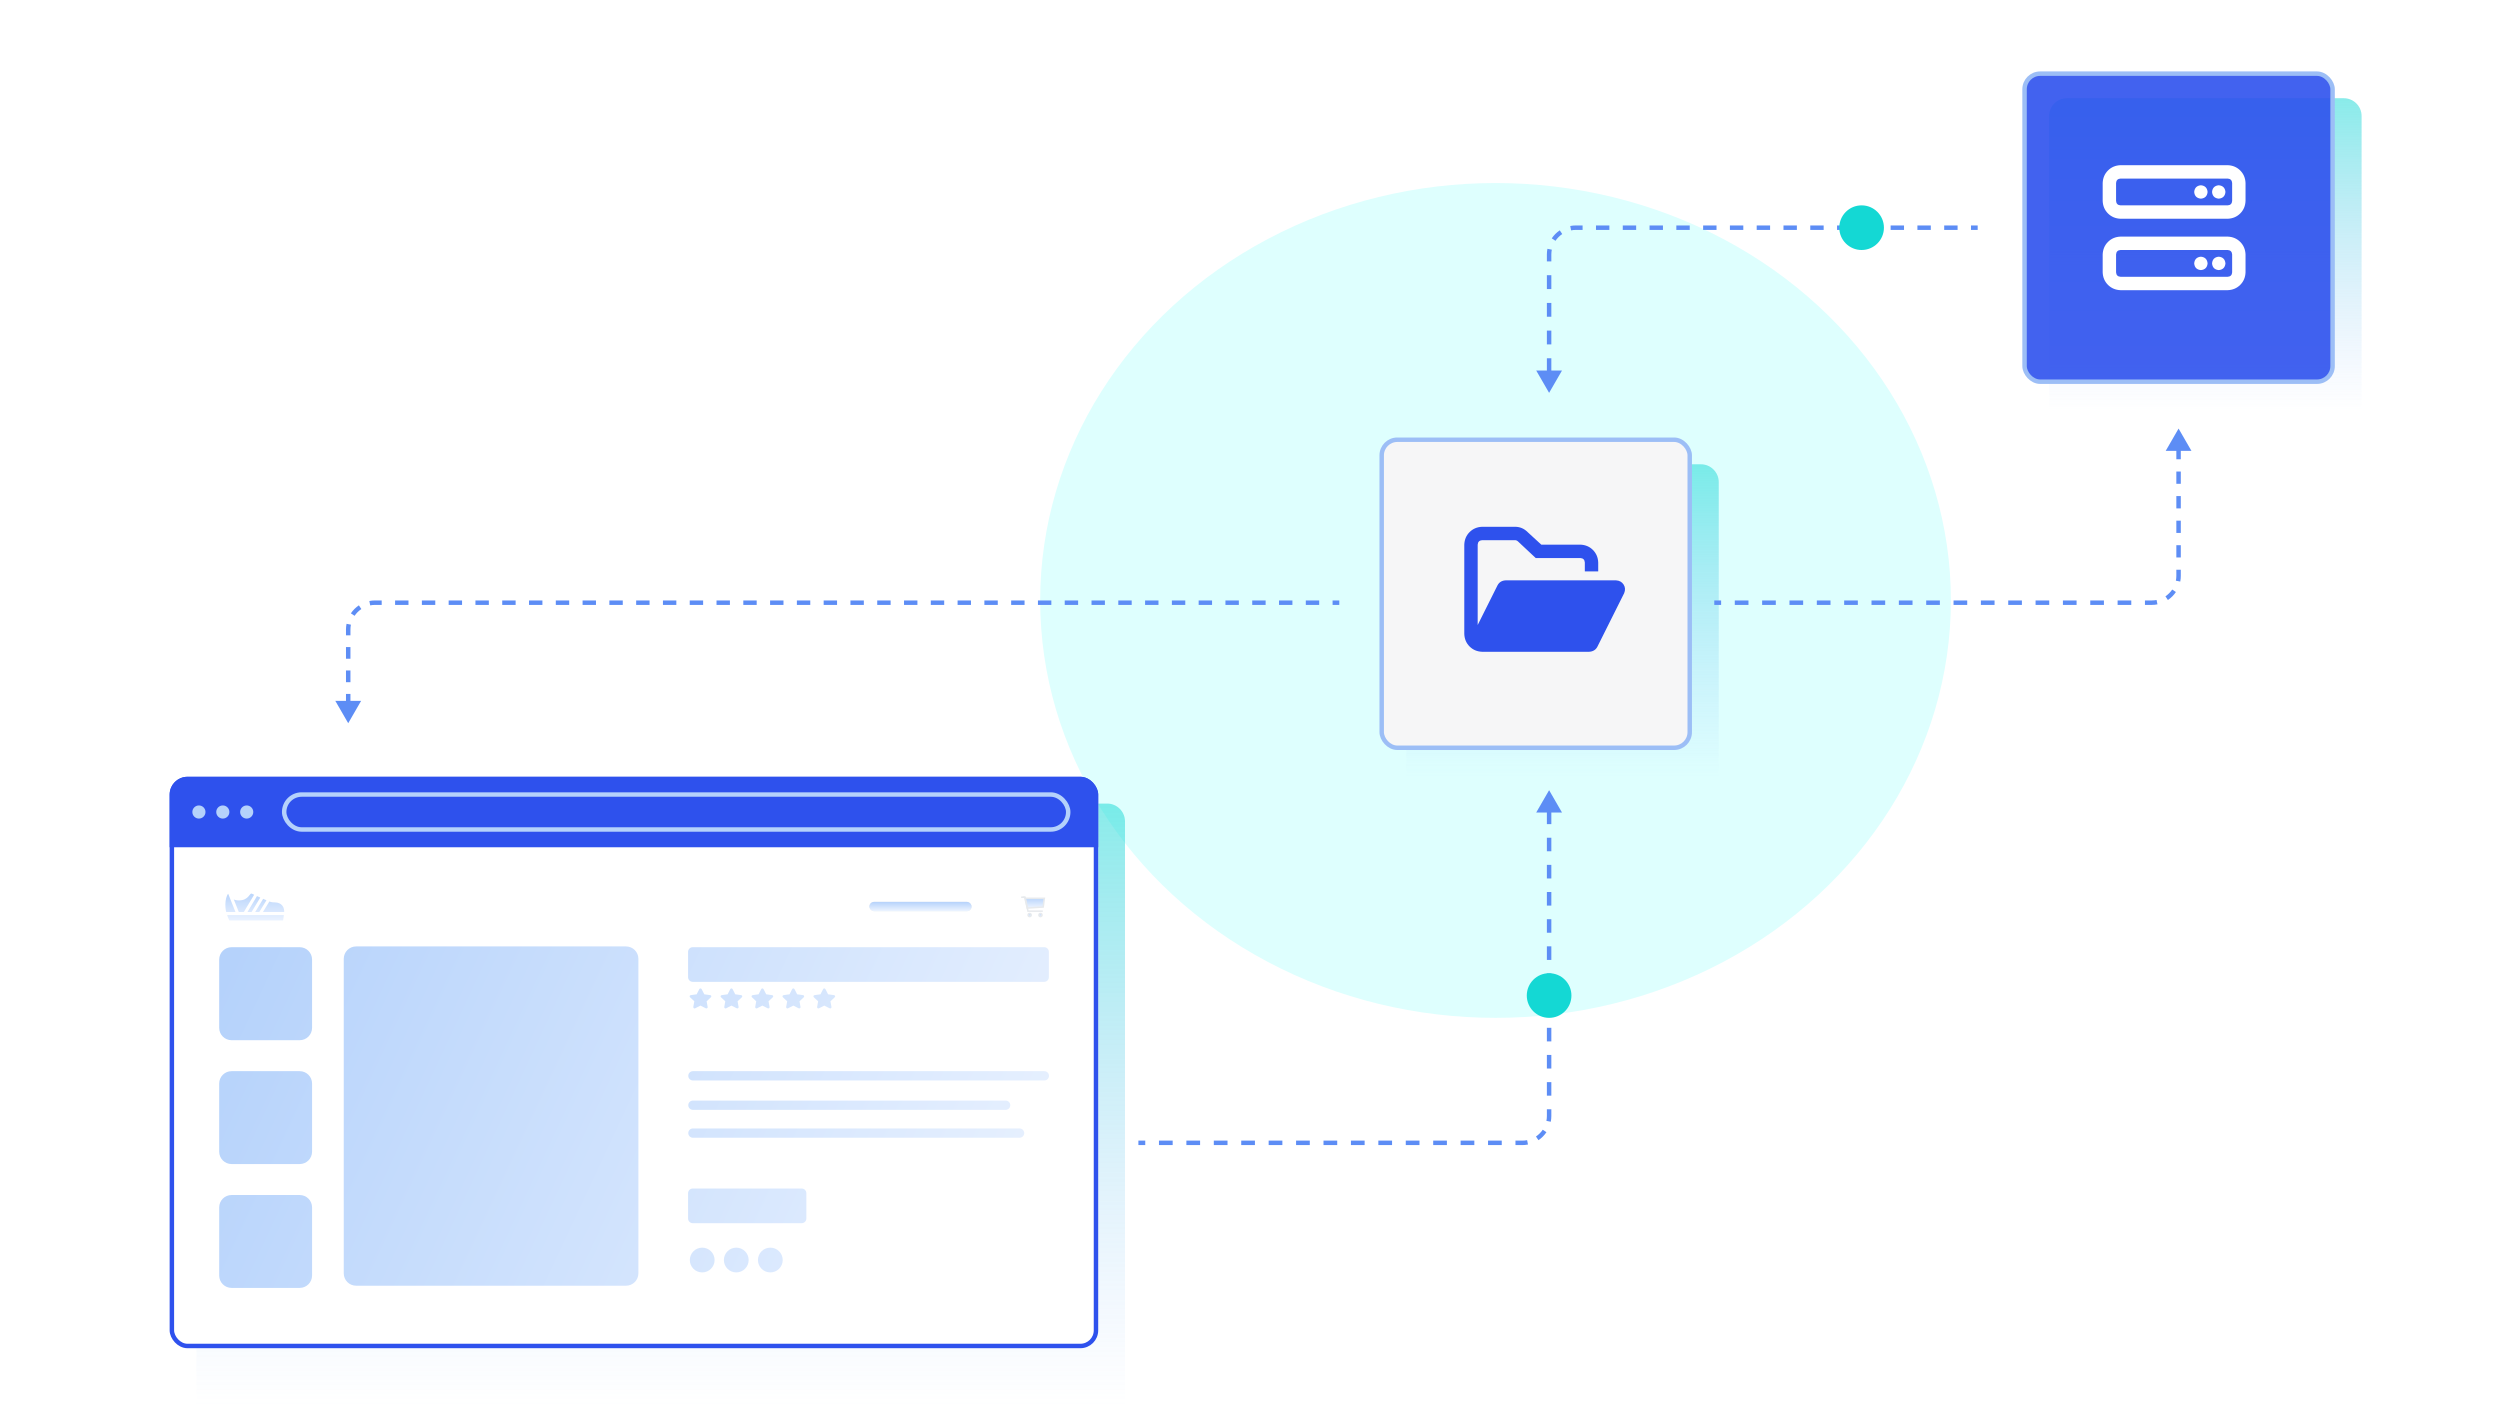 <svg xmlns="http://www.w3.org/2000/svg" fill="none" viewBox="0 0 560 315" height="315" width="560">
<g clip-path="url(#clip0_284_5292)">
<rect fill="white" height="315" width="560"></rect>
<g filter="url(#filter0_f_284_5292)">
<ellipse fill="#DEFFFE" ry="93.5" rx="102" cy="134.5" cx="335"></ellipse>
</g>
<path fill="url(#paint0_linear_284_5292)" d="M44 184C44 181.791 45.791 180 48 180H248C250.209 180 252 181.791 252 184V315H44V184Z" opacity="0.5"></path>
<path fill="url(#paint1_linear_284_5292)" d="M315 108C315 105.791 316.791 104 319 104H381C383.209 104 385 105.791 385 108V174H315V108Z" opacity="0.5"></path>
<path fill="url(#paint2_linear_284_5292)" d="M459 26C459 23.791 460.791 22 463 22H525C527.209 22 529 23.791 529 26V92H459V26Z" opacity="0.5"></path>
<path fill="#5D8DF5" d="M78 162L80.887 157H75.113L78 162ZM78.5 158.062V155.437H77.5V158.062H78.5ZM78.5 152.812V150.187H77.5V152.812H78.5ZM78.5 147.562V144.937H77.5V147.562H78.5ZM78.5 142.312V141H77.5V142.312H78.5ZM78.5 141C78.5 140.632 78.536 140.273 78.605 139.926L77.624 139.732C77.543 140.143 77.5 140.567 77.5 141H78.5ZM79.426 137.944C79.828 137.344 80.344 136.828 80.945 136.426L80.388 135.595C79.68 136.07 79.07 136.68 78.595 137.388L79.426 137.944ZM82.926 135.605C83.273 135.536 83.632 135.5 84 135.5V134.5C83.567 134.5 83.142 134.542 82.732 134.624L82.926 135.605ZM84 135.5H85.5V134.5H84V135.5ZM88.5 135.5H91.5V134.5H88.5V135.5ZM94.5 135.5H97.5V134.5H94.5V135.5ZM100.5 135.5H103.5V134.5H100.5V135.5ZM106.5 135.5H109.5V134.5H106.5V135.5ZM112.5 135.5H115.5V134.5H112.5V135.5ZM118.5 135.5H121.5V134.5H118.5V135.5ZM124.5 135.5H127.5V134.5H124.5V135.5ZM130.5 135.5H133.5V134.5H130.5V135.5ZM136.5 135.5H139.5V134.5H136.5V135.5ZM142.5 135.5H145.5V134.5H142.5V135.5ZM148.5 135.5H151.5V134.5H148.5V135.5ZM154.5 135.5H157.5V134.5H154.5V135.5ZM160.5 135.5H163.5V134.5H160.5V135.5ZM166.5 135.5H169.5V134.5H166.5V135.5ZM172.5 135.5H175.5V134.5H172.5V135.5ZM178.5 135.5H181.5V134.5H178.5V135.5ZM184.5 135.5H187.5V134.5H184.5V135.5ZM190.5 135.5H193.5V134.5H190.5V135.5ZM196.5 135.5H199.5V134.5H196.5V135.5ZM202.5 135.5H205.5V134.5H202.5V135.5ZM208.5 135.5H211.5V134.5H208.5V135.5ZM214.5 135.5H217.5V134.5H214.5V135.5ZM220.5 135.5H223.5V134.5H220.5V135.5ZM226.5 135.5H229.5V134.5H226.5V135.5ZM232.5 135.5H235.5V134.5H232.5V135.5ZM238.5 135.5H241.5V134.5H238.5V135.5ZM244.5 135.5H247.5V134.5H244.5V135.5ZM250.5 135.5H253.5V134.5H250.5V135.5ZM256.5 135.5H259.5V134.5H256.5V135.5ZM262.5 135.5H265.5V134.5H262.5V135.5ZM268.5 135.5H271.5V134.5H268.5V135.5ZM274.5 135.5H277.5V134.5H274.5V135.5ZM280.5 135.5H283.5V134.5H280.5V135.5ZM286.5 135.5H289.5V134.5H286.5V135.5ZM292.5 135.5H295.5V134.5H292.5V135.5ZM298.5 135.5H300V134.5H298.5V135.5ZM78 162L80.887 157H75.113L78 162ZM78.5 158.062V155.437H77.5V158.062H78.5ZM78.5 152.812V150.187H77.5V152.812H78.5ZM78.5 147.562V144.937H77.5V147.562H78.5ZM78.5 142.312V141H77.5V142.312H78.5ZM78.5 141C78.5 140.632 78.536 140.273 78.605 139.926L77.624 139.732C77.543 140.143 77.5 140.567 77.5 141H78.5ZM79.426 137.944C79.828 137.344 80.344 136.828 80.945 136.426L80.388 135.595C79.68 136.07 79.07 136.68 78.595 137.388L79.426 137.944ZM82.926 135.605C83.273 135.536 83.632 135.5 84 135.5V134.5C83.567 134.5 83.142 134.542 82.732 134.624L82.926 135.605ZM84 135.5H85.5V134.5H84V135.5ZM88.5 135.5H91.5V134.5H88.5V135.5ZM94.5 135.5H97.5V134.5H94.5V135.5ZM100.5 135.5H103.5V134.5H100.5V135.5ZM106.5 135.5H109.5V134.5H106.5V135.5ZM112.5 135.5H115.5V134.5H112.5V135.5ZM118.5 135.5H121.5V134.5H118.5V135.5ZM124.5 135.5H127.5V134.5H124.5V135.5ZM130.5 135.5H133.5V134.5H130.5V135.5ZM136.5 135.5H139.5V134.5H136.5V135.5ZM142.5 135.5H145.5V134.5H142.5V135.5ZM148.5 135.5H151.5V134.5H148.5V135.5ZM154.5 135.5H157.5V134.5H154.5V135.5ZM160.5 135.5H163.5V134.5H160.5V135.5ZM166.5 135.5H169.5V134.5H166.5V135.5ZM172.5 135.5H175.5V134.5H172.5V135.5ZM178.5 135.5H181.5V134.5H178.5V135.5ZM184.5 135.5H187.5V134.5H184.5V135.5ZM190.5 135.5H193.5V134.5H190.5V135.5ZM196.5 135.5H199.5V134.5H196.5V135.5ZM202.5 135.5H205.5V134.5H202.5V135.5ZM208.5 135.5H211.5V134.5H208.5V135.5ZM214.5 135.5H217.5V134.5H214.5V135.5ZM220.5 135.5H223.5V134.5H220.5V135.5ZM226.5 135.5H229.5V134.5H226.5V135.5ZM232.5 135.5H235.5V134.5H232.5V135.5ZM238.5 135.5H241.5V134.5H238.5V135.5ZM244.5 135.5H247.5V134.5H244.5V135.5ZM250.5 135.5H253.5V134.5H250.5V135.5ZM256.5 135.5H259.5V134.5H256.5V135.5ZM262.5 135.5H265.5V134.5H262.5V135.5ZM268.5 135.5H271.5V134.5H268.5V135.5ZM274.5 135.5H277.5V134.5H274.5V135.5ZM280.5 135.5H283.5V134.5H280.5V135.5ZM286.5 135.5H289.5V134.5H286.5V135.5ZM292.5 135.5H295.5V134.5H292.5V135.5ZM298.5 135.5H300V134.5H298.5V135.5Z"></path>
<path fill="#5D8DF5" d="M347 88L349.887 83H344.113L347 88ZM347.5 83.35V80.25H346.5V83.35H347.5ZM347.5 77.15V74.05H346.5V77.15H347.5ZM347.5 70.95V67.85H346.5V70.95H347.5ZM347.5 64.75V61.65H346.5V64.75H347.5ZM347.5 58.55V57H346.5V58.55H347.5ZM347.5 57C347.5 56.632 347.536 56.273 347.605 55.926L346.624 55.732C346.542 56.142 346.5 56.566 346.5 57H347.5ZM348.426 53.944C348.828 53.344 349.344 52.828 349.944 52.426L349.388 51.595C348.68 52.069 348.07 52.679 347.595 53.388L348.426 53.944ZM351.926 51.605C352.273 51.536 352.632 51.5 353 51.5V50.5C352.567 50.5 352.143 50.542 351.732 50.624L351.926 51.605ZM353 51.5H354.5V50.5H353V51.5ZM357.5 51.5H360.5V50.5H357.5V51.5ZM363.5 51.5H366.5V50.5H363.5V51.5ZM369.5 51.5H372.5V50.5H369.5V51.5ZM375.5 51.5H378.5V50.5H375.5V51.5ZM381.5 51.5H384.5V50.5H381.5V51.5ZM387.5 51.5H390.5V50.5H387.5V51.5ZM393.5 51.5H396.5V50.5H393.5V51.5ZM399.5 51.5H402.5V50.5H399.5V51.5ZM405.5 51.5H408.5V50.5H405.5V51.5ZM411.5 51.5H414.5V50.5H411.5V51.5ZM417.5 51.5H420.5V50.5H417.5V51.5ZM423.5 51.5H426.5V50.5H423.5V51.5ZM429.5 51.5H432.5V50.5H429.5V51.5ZM435.5 51.5H438.5V50.5H435.5V51.5ZM441.5 51.5H443V50.5H441.5V51.5ZM347 88L349.887 83H344.113L347 88ZM347.5 83.35V80.25H346.5V83.35H347.5ZM347.5 77.15V74.05H346.5V77.15H347.5ZM347.5 70.95V67.85H346.5V70.95H347.5ZM347.5 64.75V61.65H346.5V64.75H347.5ZM347.5 58.55V57H346.5V58.55H347.5ZM347.5 57C347.5 56.632 347.536 56.273 347.605 55.926L346.624 55.732C346.542 56.142 346.5 56.566 346.5 57H347.5ZM348.426 53.944C348.828 53.344 349.344 52.828 349.944 52.426L349.388 51.595C348.68 52.069 348.07 52.679 347.595 53.388L348.426 53.944ZM351.926 51.605C352.273 51.536 352.632 51.5 353 51.5V50.5C352.567 50.5 352.143 50.542 351.732 50.624L351.926 51.605ZM353 51.5H354.5V50.5H353V51.5ZM357.5 51.5H360.5V50.5H357.5V51.5ZM363.5 51.5H366.5V50.5H363.5V51.5ZM369.5 51.5H372.5V50.5H369.5V51.5ZM375.5 51.5H378.5V50.5H375.5V51.5ZM381.5 51.5H384.5V50.5H381.5V51.5ZM387.5 51.5H390.5V50.5H387.5V51.5ZM393.5 51.5H396.5V50.5H393.5V51.5ZM399.5 51.5H402.5V50.5H399.5V51.5ZM405.5 51.5H408.5V50.5H405.5V51.5ZM411.5 51.5H414.5V50.5H411.5V51.5ZM417.5 51.5H420.5V50.5H417.5V51.5ZM423.5 51.5H426.5V50.5H423.5V51.5ZM429.5 51.5H432.5V50.5H429.5V51.5ZM435.5 51.5H438.5V50.5H435.5V51.5ZM441.5 51.5H443V50.5H441.5V51.5Z"></path>
<path fill="#5D8DF5" d="M347 177L349.887 182H344.113L347 177ZM255 255.5H256.536V256.5H255V255.5ZM259.607 255.5H262.679V256.5H259.607V255.5ZM265.75 255.5H268.821V256.5H265.75V255.5ZM271.893 255.5H274.964V256.5H271.893V255.5ZM278.036 255.5H281.107V256.5H278.036V255.5ZM284.179 255.5H287.25V256.5H284.179V255.5ZM290.321 255.5H293.393V256.5H290.321V255.5ZM296.464 255.5H299.536V256.5H296.464V255.5ZM302.607 255.5H305.679V256.5H302.607V255.5ZM308.75 255.5H311.821V256.5H308.75V255.5ZM314.893 255.5H317.964V256.5H314.893V255.5ZM321.036 255.5H324.107V256.5H321.036V255.5ZM327.179 255.5H330.25V256.5H327.179V255.5ZM333.321 255.5H336.393V256.5H333.321V255.5ZM339.464 255.5H341V256.5H339.464V255.5ZM341 255.5C341.368 255.5 341.727 255.464 342.074 255.395L342.268 256.376C341.857 256.458 341.433 256.5 341 256.5V255.5ZM344.056 254.574C344.656 254.172 345.172 253.656 345.574 253.056L346.405 253.612C345.93 254.32 345.32 254.93 344.612 255.405L344.056 254.574ZM346.395 251.074C346.464 250.727 346.5 250.368 346.5 250H347.5C347.5 250.433 347.458 250.857 347.376 251.268L346.395 251.074ZM346.5 250V248.479H347.5V250H346.5ZM346.5 245.437V242.396H347.5V245.437H346.5ZM346.5 239.354V236.312H347.5V239.354H346.5ZM346.5 233.271V230.229H347.5V233.271H346.5ZM346.5 227.187V224.146H347.5V227.187H346.5ZM346.5 221.104V218.063H347.5V221.104H346.5ZM346.5 215.021V211.979H347.5V215.021H346.5ZM346.5 208.937V205.896H347.5V208.937H346.5ZM346.5 202.854V199.812H347.5V202.854H346.5ZM346.5 196.771V193.729H347.5V196.771H346.5ZM346.5 190.687V187.646H347.5V190.687H346.5ZM346.5 184.604V181.562H347.5V184.604H346.5ZM347 177L349.887 182H344.113L347 177ZM255 255.5H256.536V256.5H255V255.5ZM259.607 255.5H262.679V256.5H259.607V255.5ZM265.75 255.5H268.821V256.5H265.75V255.5ZM271.893 255.5H274.964V256.5H271.893V255.5ZM278.036 255.5H281.107V256.5H278.036V255.5ZM284.179 255.5H287.25V256.5H284.179V255.5ZM290.321 255.5H293.393V256.5H290.321V255.5ZM296.464 255.5H299.536V256.5H296.464V255.5ZM302.607 255.5H305.679V256.5H302.607V255.5ZM308.75 255.5H311.821V256.5H308.75V255.5ZM314.893 255.5H317.964V256.5H314.893V255.5ZM321.036 255.5H324.107V256.5H321.036V255.5ZM327.179 255.5H330.25V256.5H327.179V255.5ZM333.321 255.5H336.393V256.5H333.321V255.5ZM339.464 255.5H341V256.5H339.464V255.5ZM341 255.5C341.368 255.5 341.727 255.464 342.074 255.395L342.268 256.376C341.857 256.458 341.433 256.5 341 256.5V255.5ZM344.056 254.574C344.656 254.172 345.172 253.656 345.574 253.056L346.405 253.612C345.93 254.32 345.32 254.93 344.612 255.405L344.056 254.574ZM346.395 251.074C346.464 250.727 346.5 250.368 346.5 250H347.5C347.5 250.433 347.458 250.857 347.376 251.268L346.395 251.074ZM346.5 250V248.479H347.5V250H346.5ZM346.5 245.437V242.396H347.5V245.437H346.5ZM346.5 239.354V236.312H347.5V239.354H346.5ZM346.5 233.271V230.229H347.5V233.271H346.5ZM346.5 227.187V224.146H347.5V227.187H346.5ZM346.5 221.104V218.063H347.5V221.104H346.5ZM346.5 215.021V211.979H347.5V215.021H346.5ZM346.5 208.937V205.896H347.5V208.937H346.5ZM346.5 202.854V199.812H347.5V202.854H346.5ZM346.5 196.771V193.729H347.5V196.771H346.5ZM346.5 190.687V187.646H347.5V190.687H346.5ZM346.5 184.604V181.562H347.5V184.604H346.5Z"></path>
<path fill="#5D8DF5" d="M488 96L490.887 101H485.113L488 96ZM384 134.5H385.531V135.5H384V134.5ZM388.594 134.5H391.656V135.5H388.594V134.5ZM394.719 134.5H397.781V135.5H394.719V134.5ZM400.844 134.5H403.906V135.5H400.844V134.5ZM406.969 134.5H410.031V135.5H406.969V134.5ZM413.094 134.5H416.156V135.5H413.094V134.5ZM419.219 134.5H422.281V135.5H419.219V134.5ZM425.344 134.5H428.406V135.5H425.344V134.5ZM431.469 134.5H434.531V135.5H431.469V134.5ZM437.594 134.5H440.656V135.5H437.594V134.5ZM443.719 134.5H446.781V135.5H443.719V134.5ZM449.844 134.5H452.906V135.5H449.844V134.5ZM455.969 134.5H459.031V135.5H455.969V134.5ZM462.094 134.5H465.156V135.5H462.094V134.5ZM468.219 134.5H471.281V135.5H468.219V134.5ZM474.344 134.5H477.406V135.5H474.344V134.5ZM480.469 134.5H482V135.5H480.469V134.5ZM482 134.5C482.368 134.5 482.727 134.464 483.074 134.395L483.268 135.376C482.857 135.458 482.433 135.5 482 135.5V134.5ZM485.056 133.574C485.656 133.172 486.172 132.656 486.574 132.056L487.405 132.612C486.93 133.32 486.32 133.93 485.612 134.405L485.056 133.574ZM487.395 130.074C487.464 129.727 487.5 129.368 487.5 129H488.5C488.5 129.433 488.458 129.857 488.376 130.268L487.395 130.074ZM487.5 129V127.625H488.5V129H487.5ZM487.5 124.875V122.125H488.5V124.875H487.5ZM487.5 119.375V116.625H488.5V119.375H487.5ZM487.5 113.875V111.125H488.5V113.875H487.5ZM487.5 108.375V105.625H488.5V108.375H487.5ZM487.5 102.875V100.125H488.5V102.875H487.5ZM488 96L490.887 101H485.113L488 96ZM384 134.5H385.531V135.5H384V134.5ZM388.594 134.5H391.656V135.5H388.594V134.5ZM394.719 134.5H397.781V135.5H394.719V134.5ZM400.844 134.5H403.906V135.5H400.844V134.5ZM406.969 134.5H410.031V135.5H406.969V134.5ZM413.094 134.5H416.156V135.5H413.094V134.5ZM419.219 134.5H422.281V135.5H419.219V134.5ZM425.344 134.5H428.406V135.5H425.344V134.5ZM431.469 134.5H434.531V135.5H431.469V134.5ZM437.594 134.5H440.656V135.5H437.594V134.5ZM443.719 134.5H446.781V135.5H443.719V134.5ZM449.844 134.5H452.906V135.5H449.844V134.5ZM455.969 134.5H459.031V135.5H455.969V134.5ZM462.094 134.5H465.156V135.5H462.094V134.5ZM468.219 134.5H471.281V135.5H468.219V134.5ZM474.344 134.5H477.406V135.5H474.344V134.5ZM480.469 134.5H482V135.5H480.469V134.5ZM482 134.5C482.368 134.5 482.727 134.464 483.074 134.395L483.268 135.376C482.857 135.458 482.433 135.5 482 135.5V134.5ZM485.056 133.574C485.656 133.172 486.172 132.656 486.574 132.056L487.405 132.612C486.93 133.32 486.32 133.93 485.612 134.405L485.056 133.574ZM487.395 130.074C487.464 129.727 487.5 129.368 487.5 129H488.5C488.5 129.433 488.458 129.857 488.376 130.268L487.395 130.074ZM487.5 129V127.625H488.5V129H487.5ZM487.5 124.875V122.125H488.5V124.875H487.5ZM487.5 119.375V116.625H488.5V119.375H487.5ZM487.5 113.875V111.125H488.5V113.875H487.5ZM487.5 108.375V105.625H488.5V108.375H487.5ZM487.5 102.875V100.125H488.5V102.875H487.5Z"></path>
<circle fill="#14D8D4" r="5" cy="256" cx="213"></circle>
<circle fill="#14D8D4" r="5" cy="223" cx="347"></circle>
<circle fill="#14D8D4" r="5" cy="51" cx="417"></circle>
<g clip-path="url(#clip1_284_5292)">
<rect fill="white" rx="4" height="128" width="208" y="174" x="38"></rect>
<rect fill="#2E51ED" transform="translate(38.001 174)" height="15.789" width="208.203"></rect>
<rect stroke="#B5D2FB" rx="3.916" height="7.831" width="175.625" y="177.975" x="63.656"></rect>
<circle fill="#B5D2FB" r="1.472" cy="181.891" cx="44.558"></circle>
<circle fill="#B5D2FB" r="1.472" cy="181.891" cx="49.91"></circle>
<circle fill="#B5D2FB" r="1.472" cy="181.891" cx="55.262"></circle>
<path fill="url(#paint3_linear_284_5292)" d="M79.774 212C78.242 212 77 213.242 77 214.774V285.226C77 286.758 78.242 288 79.774 288H140.226C141.758 288 143 286.758 143 285.226V214.774C143 213.242 141.758 212 140.226 212H79.774ZM155.169 212.172C154.595 212.172 154.129 212.638 154.129 213.213V218.893C154.129 219.467 154.595 219.933 155.169 219.933H233.908C234.482 219.933 234.948 219.467 234.948 218.893V213.213C234.948 212.638 234.482 212.172 233.908 212.172H155.169ZM69.905 230.205V230.231C69.905 231.764 68.663 233.006 67.13 233.006H51.872C50.34 233.006 49.098 231.764 49.098 230.231V230.205V214.973V214.947C49.098 213.415 50.34 212.172 51.872 212.172H67.13C68.663 212.172 69.905 213.415 69.905 214.947V214.973V230.205ZM51.872 239.941C50.34 239.941 49.098 241.183 49.098 242.716V257.974C49.098 259.506 50.34 260.748 51.872 260.748H67.13C68.663 260.748 69.905 259.506 69.905 257.974V242.716C69.905 241.183 68.663 239.941 67.13 239.941H51.872ZM51.872 267.684C50.34 267.684 49.098 268.926 49.098 270.458V285.717C49.098 287.249 50.34 288.491 51.872 288.491H67.13C68.663 288.491 69.905 287.249 69.905 285.717V270.458C69.905 268.926 68.663 267.684 67.13 267.684H51.872ZM157.296 285.021C158.828 285.021 160.07 283.779 160.07 282.246C160.07 280.714 158.828 279.472 157.296 279.472C155.764 279.472 154.521 280.714 154.521 282.246C154.521 283.779 155.764 285.021 157.296 285.021ZM167.698 282.246C167.698 283.779 166.456 285.021 164.924 285.021C163.391 285.021 162.149 283.779 162.149 282.246C162.149 280.714 163.391 279.472 164.924 279.472C166.456 279.472 167.698 280.714 167.698 282.246ZM172.554 285.021C174.086 285.021 175.328 283.779 175.328 282.246C175.328 280.714 174.086 279.472 172.554 279.472C171.022 279.472 169.78 280.714 169.78 282.246C169.78 283.779 171.022 285.021 172.554 285.021ZM154.173 240.982C154.173 240.407 154.639 239.941 155.214 239.941H233.934C234.508 239.941 234.974 240.407 234.974 240.982C234.974 241.556 234.508 242.022 233.934 242.022H155.214C154.639 242.022 154.173 241.556 154.173 240.982ZM154.129 267.271C154.129 266.696 154.595 266.23 155.169 266.23H179.582C180.157 266.23 180.623 266.696 180.623 267.271V272.951C180.623 273.525 180.157 273.991 179.582 273.991H155.169C154.595 273.991 154.129 273.525 154.129 272.951V267.271ZM155.214 246.528C154.639 246.528 154.173 246.993 154.173 247.568C154.173 248.143 154.639 248.608 155.214 248.608H225.264C225.839 248.608 226.304 248.143 226.304 247.568C226.304 246.993 225.839 246.528 225.264 246.528H155.214ZM154.173 253.813C154.173 253.238 154.639 252.772 155.214 252.772H228.385C228.96 252.772 229.425 253.238 229.425 253.813C229.425 254.387 228.96 254.853 228.385 254.853H155.214C154.639 254.853 154.173 254.387 154.173 253.813ZM155.723 225.856L156.908 225.255L158.093 225.856C158.15 225.885 158.214 225.895 158.277 225.884C158.435 225.858 158.541 225.713 158.514 225.561L158.288 224.288L159.247 223.386C159.293 223.343 159.322 223.287 159.331 223.226C159.355 223.073 159.245 222.931 159.086 222.909L157.761 222.723L157.168 221.564C157.14 221.509 157.094 221.464 157.036 221.437C156.893 221.369 156.719 221.426 156.648 221.564L156.055 222.723L154.73 222.909C154.667 222.917 154.608 222.946 154.564 222.99C154.452 223.101 154.454 223.278 154.569 223.386L155.528 224.288L155.301 225.561C155.291 225.622 155.301 225.684 155.331 225.739C155.405 225.875 155.581 225.928 155.723 225.856ZM163.841 225.255L162.656 225.856C162.514 225.928 162.338 225.875 162.264 225.739C162.234 225.684 162.224 225.622 162.235 225.561L162.461 224.288L161.502 223.386C161.387 223.278 161.385 223.101 161.497 222.99C161.541 222.946 161.6 222.917 161.663 222.909L162.988 222.723L163.581 221.564C163.652 221.426 163.826 221.369 163.969 221.437C164.027 221.464 164.073 221.509 164.101 221.564L164.694 222.723L166.019 222.909C166.178 222.931 166.288 223.073 166.265 223.226C166.255 223.287 166.226 223.343 166.18 223.386L165.221 224.288L165.447 225.561C165.474 225.713 165.368 225.858 165.21 225.884C165.147 225.895 165.083 225.885 165.026 225.856L163.841 225.255ZM169.589 225.856L170.774 225.255L171.96 225.856C172.016 225.885 172.081 225.895 172.144 225.884C172.302 225.858 172.408 225.713 172.381 225.561L172.154 224.288L173.113 223.386C173.159 223.343 173.189 223.287 173.198 223.226C173.221 223.073 173.111 222.931 172.952 222.909L171.627 222.723L171.035 221.564C171.006 221.509 170.96 221.464 170.903 221.437C170.759 221.369 170.585 221.426 170.514 221.564L169.921 222.723L168.596 222.909C168.533 222.917 168.475 222.946 168.43 222.99C168.318 223.101 168.321 223.278 168.435 223.386L169.394 224.288L169.168 225.561C169.157 225.622 169.167 225.684 169.197 225.739C169.272 225.875 169.447 225.928 169.589 225.856ZM177.708 225.255L176.522 225.856C176.38 225.928 176.205 225.875 176.13 225.739C176.101 225.684 176.09 225.622 176.101 225.561L176.328 224.288L175.369 223.386C175.254 223.278 175.252 223.101 175.363 222.99C175.408 222.946 175.466 222.917 175.529 222.909L176.855 222.723L177.447 221.564C177.518 221.426 177.692 221.369 177.836 221.437C177.893 221.464 177.94 221.509 177.968 221.564L178.561 222.723L179.886 222.909C180.044 222.931 180.154 223.073 180.131 223.226C180.122 223.287 180.092 223.343 180.047 223.386L179.088 224.288L179.314 225.561C179.341 225.713 179.235 225.858 179.077 225.884C179.014 225.895 178.949 225.885 178.893 225.856L177.708 225.255ZM183.456 225.856L184.641 225.255L185.826 225.856C185.883 225.885 185.948 225.895 186.01 225.884C186.168 225.858 186.275 225.713 186.247 225.561L186.021 224.288L186.98 223.386C187.026 223.343 187.055 223.287 187.065 223.226C187.088 223.073 186.978 222.931 186.819 222.909L185.494 222.723L184.901 221.564C184.873 221.509 184.827 221.464 184.769 221.437C184.626 221.369 184.452 221.426 184.381 221.564L183.788 222.723L182.463 222.909C182.4 222.917 182.341 222.946 182.297 222.99C182.185 223.101 182.187 223.278 182.302 223.386L183.261 224.288L183.035 225.561C183.024 225.622 183.034 225.684 183.064 225.739C183.138 225.875 183.314 225.928 183.456 225.856Z" clip-rule="evenodd" fill-rule="evenodd"></path>
<rect fill="#E7EAED" rx="1.04" height="2.081" width="22.888" y="202.022" x="194.746"></rect>
<rect fill="url(#paint4_linear_284_5292)" rx="1.04" height="2.081" width="22.888" y="202.022" x="194.746"></rect>
<rect fill="white" rx="1.04" height="2.081" width="28.09" y="202.022" x="155.213"></rect>
<rect fill="white" rx="1.04" height="2.081" width="25.662" y="202.022" x="118.106"></rect>
<path fill="#E7EAED" d="M229.59 201.224L230.101 203.409L233.678 203.166L233.934 201.224H229.59Z"></path>
<path fill="url(#paint5_linear_284_5292)" d="M229.59 201.224L230.101 203.409L233.678 203.166L233.934 201.224H229.59Z"></path>
<path stroke-width="0.347" stroke="#E7EAED" d="M229.079 200.982H229.59M230.101 203.409L229.59 201.224H233.934L233.678 203.166L230.101 203.409Z"></path>
<path stroke-width="0.347" stroke="#E7EAED" d="M228.731 200.982H229.626L230.265 204.103H233.586"></path>
<circle fill="#E7EAED" r="0.347" cy="204.97" cx="230.638"></circle>
<circle fill="url(#paint6_linear_284_5292)" r="0.347" cy="204.97" cx="230.638"></circle>
<circle stroke-width="0.347" stroke="#E7EAED" r="0.347" cy="204.97" cx="230.638"></circle>
<circle fill="#E7EAED" r="0.347" cy="204.97" cx="233.067"></circle>
<circle fill="url(#paint7_linear_284_5292)" r="0.347" cy="204.97" cx="233.067"></circle>
<circle stroke-width="0.347" stroke="#E7EAED" r="0.347" cy="204.97" cx="233.067"></circle>
<path fill="#E7EAED" d="M63.622 206.53H51.292C50.985 206.53 50.57 205.162 50.401 204.632C49.91 203.098 50.045 200.246 51.285 199.595C51.285 199.595 51.32 199.919 51.521 200.288C51.788 200.778 52.348 201.347 53.51 201.347C55.549 201.347 55.549 199.814 56.291 199.814C56.555 199.814 56.756 199.965 57.419 200.288C57.744 200.447 58.444 200.722 58.806 200.894C59.141 201.054 59.86 201.366 60.193 201.502C60.816 201.757 61.029 201.785 61.481 201.785C63.345 201.785 64.192 203.103 63.974 204.632C63.932 204.928 63.815 206.338 63.622 206.53Z"></path>
<path fill="url(#paint8_linear_284_5292)" d="M63.622 206.53H51.292C50.985 206.53 50.57 205.162 50.401 204.632C49.91 203.098 50.045 200.246 51.285 199.595C51.285 199.595 51.32 199.919 51.521 200.288C51.788 200.778 52.348 201.347 53.51 201.347C55.549 201.347 55.549 199.814 56.291 199.814C56.555 199.814 56.756 199.965 57.419 200.288C57.744 200.447 58.444 200.722 58.806 200.894C59.141 201.054 59.86 201.366 60.193 201.502C60.816 201.757 61.029 201.785 61.481 201.785C63.345 201.785 64.192 203.103 63.974 204.632C63.932 204.928 63.815 206.338 63.622 206.53Z"></path>
<path stroke-width="0.694" stroke="white" d="M50.401 204.632C49.91 203.098 50.045 200.246 51.285 199.595C51.285 199.595 51.32 199.919 51.521 200.288M50.401 204.632C50.57 205.162 50.985 206.53 51.292 206.53C52.59 206.53 59.769 206.53 63.622 206.53C63.815 206.338 63.932 204.928 63.974 204.632M50.401 204.632H53.257M63.974 204.632C64.192 203.103 63.345 201.785 61.481 201.785C61.029 201.785 60.816 201.757 60.193 201.502M63.974 204.632H53.257M57.419 200.288C56.756 199.965 56.555 199.814 56.291 199.814C55.549 199.814 55.549 201.347 53.51 201.347C52.348 201.347 51.788 200.778 51.521 200.288M57.419 200.288L54.818 204.632M57.419 200.288C57.744 200.447 58.444 200.722 58.806 200.894M58.806 200.894L56.551 204.632M58.806 200.894C59.141 201.054 59.86 201.366 60.193 201.502M60.193 201.502L58.285 204.623M51.521 200.288L53.257 204.632"></path>
</g>
<rect stroke="#2E51ED" rx="3.5" height="127" width="207" y="174.5" x="38.5"></rect>
<rect fill="#F6F6F7" rx="3.5" height="69" width="69" y="98.5" x="309.5"></rect>
<rect stroke="#9CBEF6" rx="3.5" height="69" width="69" y="98.5" x="309.5"></rect>
<path fill="#2E51ED" d="M363.812 132.875L357.812 144.875C357.438 145.583 356.812 145.958 355.938 146H332C330.875 145.958 329.938 145.562 329.188 144.812C328.438 144.062 328.042 143.125 328 142V122C328.042 120.875 328.438 119.938 329.188 119.188C329.938 118.438 330.875 118.042 332 118H339.375C340.458 118 341.396 118.396 342.188 119.188L345.25 122H354C355.125 122.042 356.062 122.438 356.812 123.188C357.562 123.938 357.958 124.875 358 126V128H355V126C354.958 125.375 354.625 125.042 354 125H344L340.062 121.312C339.854 121.104 339.625 121 339.375 121H332C331.375 121.042 331.042 121.375 331 122V140L335.438 131.125C335.812 130.417 336.417 130.042 337.25 130H362C362.75 130.042 363.312 130.354 363.688 130.938C364.062 131.521 364.104 132.167 363.812 132.875Z"></path>
<rect fill-opacity="0.9" fill="#2E51ED" rx="3.5" height="69" width="69" y="16.5" x="453.5"></rect>
<rect stroke="#9CBEF6" rx="3.5" height="69" width="69" y="16.5" x="453.5"></rect>
<path fill="white" d="M499 37C500.125 37.042 501.062 37.438 501.812 38.188C502.562 38.938 502.958 39.875 503 41V45C502.958 46.125 502.562 47.062 501.812 47.812C501.062 48.562 500.125 48.958 499 49H475C473.875 48.958 472.938 48.562 472.188 47.812C471.438 47.062 471.042 46.125 471 45V41C471.042 39.875 471.438 38.938 472.188 38.188C472.938 37.438 473.875 37.042 475 37H499ZM500 45V41C499.958 40.375 499.625 40.042 499 40H475C474.375 40.042 474.042 40.375 474 41V45C474.042 45.625 474.375 45.958 475 46H499C499.625 45.958 499.958 45.625 500 45ZM499 53C500.125 53.042 501.062 53.438 501.812 54.188C502.562 54.938 502.958 55.875 503 57V61C502.958 62.125 502.562 63.062 501.812 63.812C501.062 64.562 500.125 64.958 499 65H475C473.875 64.958 472.938 64.562 472.188 63.812C471.438 63.062 471.042 62.125 471 61V57C471.042 55.875 471.438 54.938 472.188 54.188C472.938 53.438 473.875 53.042 475 53H499ZM500 61V57C499.958 56.375 499.625 56.042 499 56H475C474.375 56.042 474.042 56.375 474 57V61C474.042 61.625 474.375 61.958 475 62H499C499.625 61.958 499.958 61.625 500 61ZM493 41.5C493.917 41.583 494.417 42.083 494.5 43C494.417 43.917 493.917 44.417 493 44.5C492.083 44.417 491.583 43.917 491.5 43C491.583 42.083 492.083 41.583 493 41.5ZM497 41.5C497.917 41.583 498.417 42.083 498.5 43C498.417 43.917 497.917 44.417 497 44.5C496.083 44.417 495.583 43.917 495.5 43C495.583 42.083 496.083 41.583 497 41.5ZM493 57.5C493.917 57.583 494.417 58.083 494.5 59C494.417 59.917 493.917 60.417 493 60.5C492.083 60.417 491.583 59.917 491.5 59C491.583 58.083 492.083 57.583 493 57.5ZM497 57.5C497.917 57.583 498.417 58.083 498.5 59C498.417 59.917 497.917 60.417 497 60.5C496.083 60.417 495.583 59.917 495.5 59C495.583 58.083 496.083 57.583 497 57.5Z"></path>
</g>
<defs>
<filter color-interpolation-filters="sRGB" filterUnits="userSpaceOnUse" height="387" width="404" y="-59" x="133" id="filter0_f_284_5292">
<feFlood result="BackgroundImageFix" flood-opacity="0"></feFlood>
<feBlend result="shape" in2="BackgroundImageFix" in="SourceGraphic" mode="normal"></feBlend>
<feGaussianBlur result="effect1_foregroundBlur_284_5292" stdDeviation="50"></feGaussianBlur>
</filter>
<linearGradient gradientUnits="userSpaceOnUse" y2="315" x2="148" y1="180" x1="148" id="paint0_linear_284_5292">
<stop stop-color="#14D8D4"></stop>
<stop stop-opacity="0" stop-color="#80ABFA" offset="1"></stop>
</linearGradient>
<linearGradient gradientUnits="userSpaceOnUse" y2="174" x2="350" y1="104" x1="350" id="paint1_linear_284_5292">
<stop stop-color="#14D8D4"></stop>
<stop stop-opacity="0" stop-color="#80ABFA" offset="1"></stop>
</linearGradient>
<linearGradient gradientUnits="userSpaceOnUse" y2="92" x2="494" y1="22" x1="494" id="paint2_linear_284_5292">
<stop stop-color="#14D8D4"></stop>
<stop stop-opacity="0" stop-color="#80ABFA" offset="1"></stop>
</linearGradient>
<linearGradient gradientUnits="userSpaceOnUse" y2="302" x2="239.5" y1="214.5" x1="52" id="paint3_linear_284_5292">
<stop stop-color="#B5D2FB"></stop>
<stop stop-color="#EDF4FF" offset="1"></stop>
</linearGradient>
<linearGradient gradientUnits="userSpaceOnUse" y2="204.103" x2="206.19" y1="202.022" x1="206.19" id="paint4_linear_284_5292">
<stop stop-color="#B5D2FB"></stop>
<stop stop-color="#EDF4FF" offset="1"></stop>
</linearGradient>
<linearGradient gradientUnits="userSpaceOnUse" y2="203.409" x2="231.506" y1="200.982" x1="231.506" id="paint5_linear_284_5292">
<stop stop-color="#B5D2FB"></stop>
<stop stop-color="#EDF4FF" offset="1"></stop>
</linearGradient>
<linearGradient gradientUnits="userSpaceOnUse" y2="205.49" x2="230.638" y1="204.449" x1="230.638" id="paint6_linear_284_5292">
<stop stop-color="#B5D2FB"></stop>
<stop stop-color="#EDF4FF" offset="1"></stop>
</linearGradient>
<linearGradient gradientUnits="userSpaceOnUse" y2="205.49" x2="233.067" y1="204.449" x1="233.067" id="paint7_linear_284_5292">
<stop stop-color="#B5D2FB"></stop>
<stop stop-color="#EDF4FF" offset="1"></stop>
</linearGradient>
<linearGradient gradientUnits="userSpaceOnUse" y2="206.53" x2="57.072" y1="199.595" x1="57.072" id="paint8_linear_284_5292">
<stop stop-color="#B5D2FB"></stop>
<stop stop-color="#EDF4FF" offset="1"></stop>
</linearGradient>
<clipPath id="clip0_284_5292">
<rect fill="white" height="315" width="560"></rect>
</clipPath>
<clipPath id="clip1_284_5292">
<rect fill="white" rx="4" height="128" width="208" y="174" x="38"></rect>
</clipPath>
</defs>
</svg>
